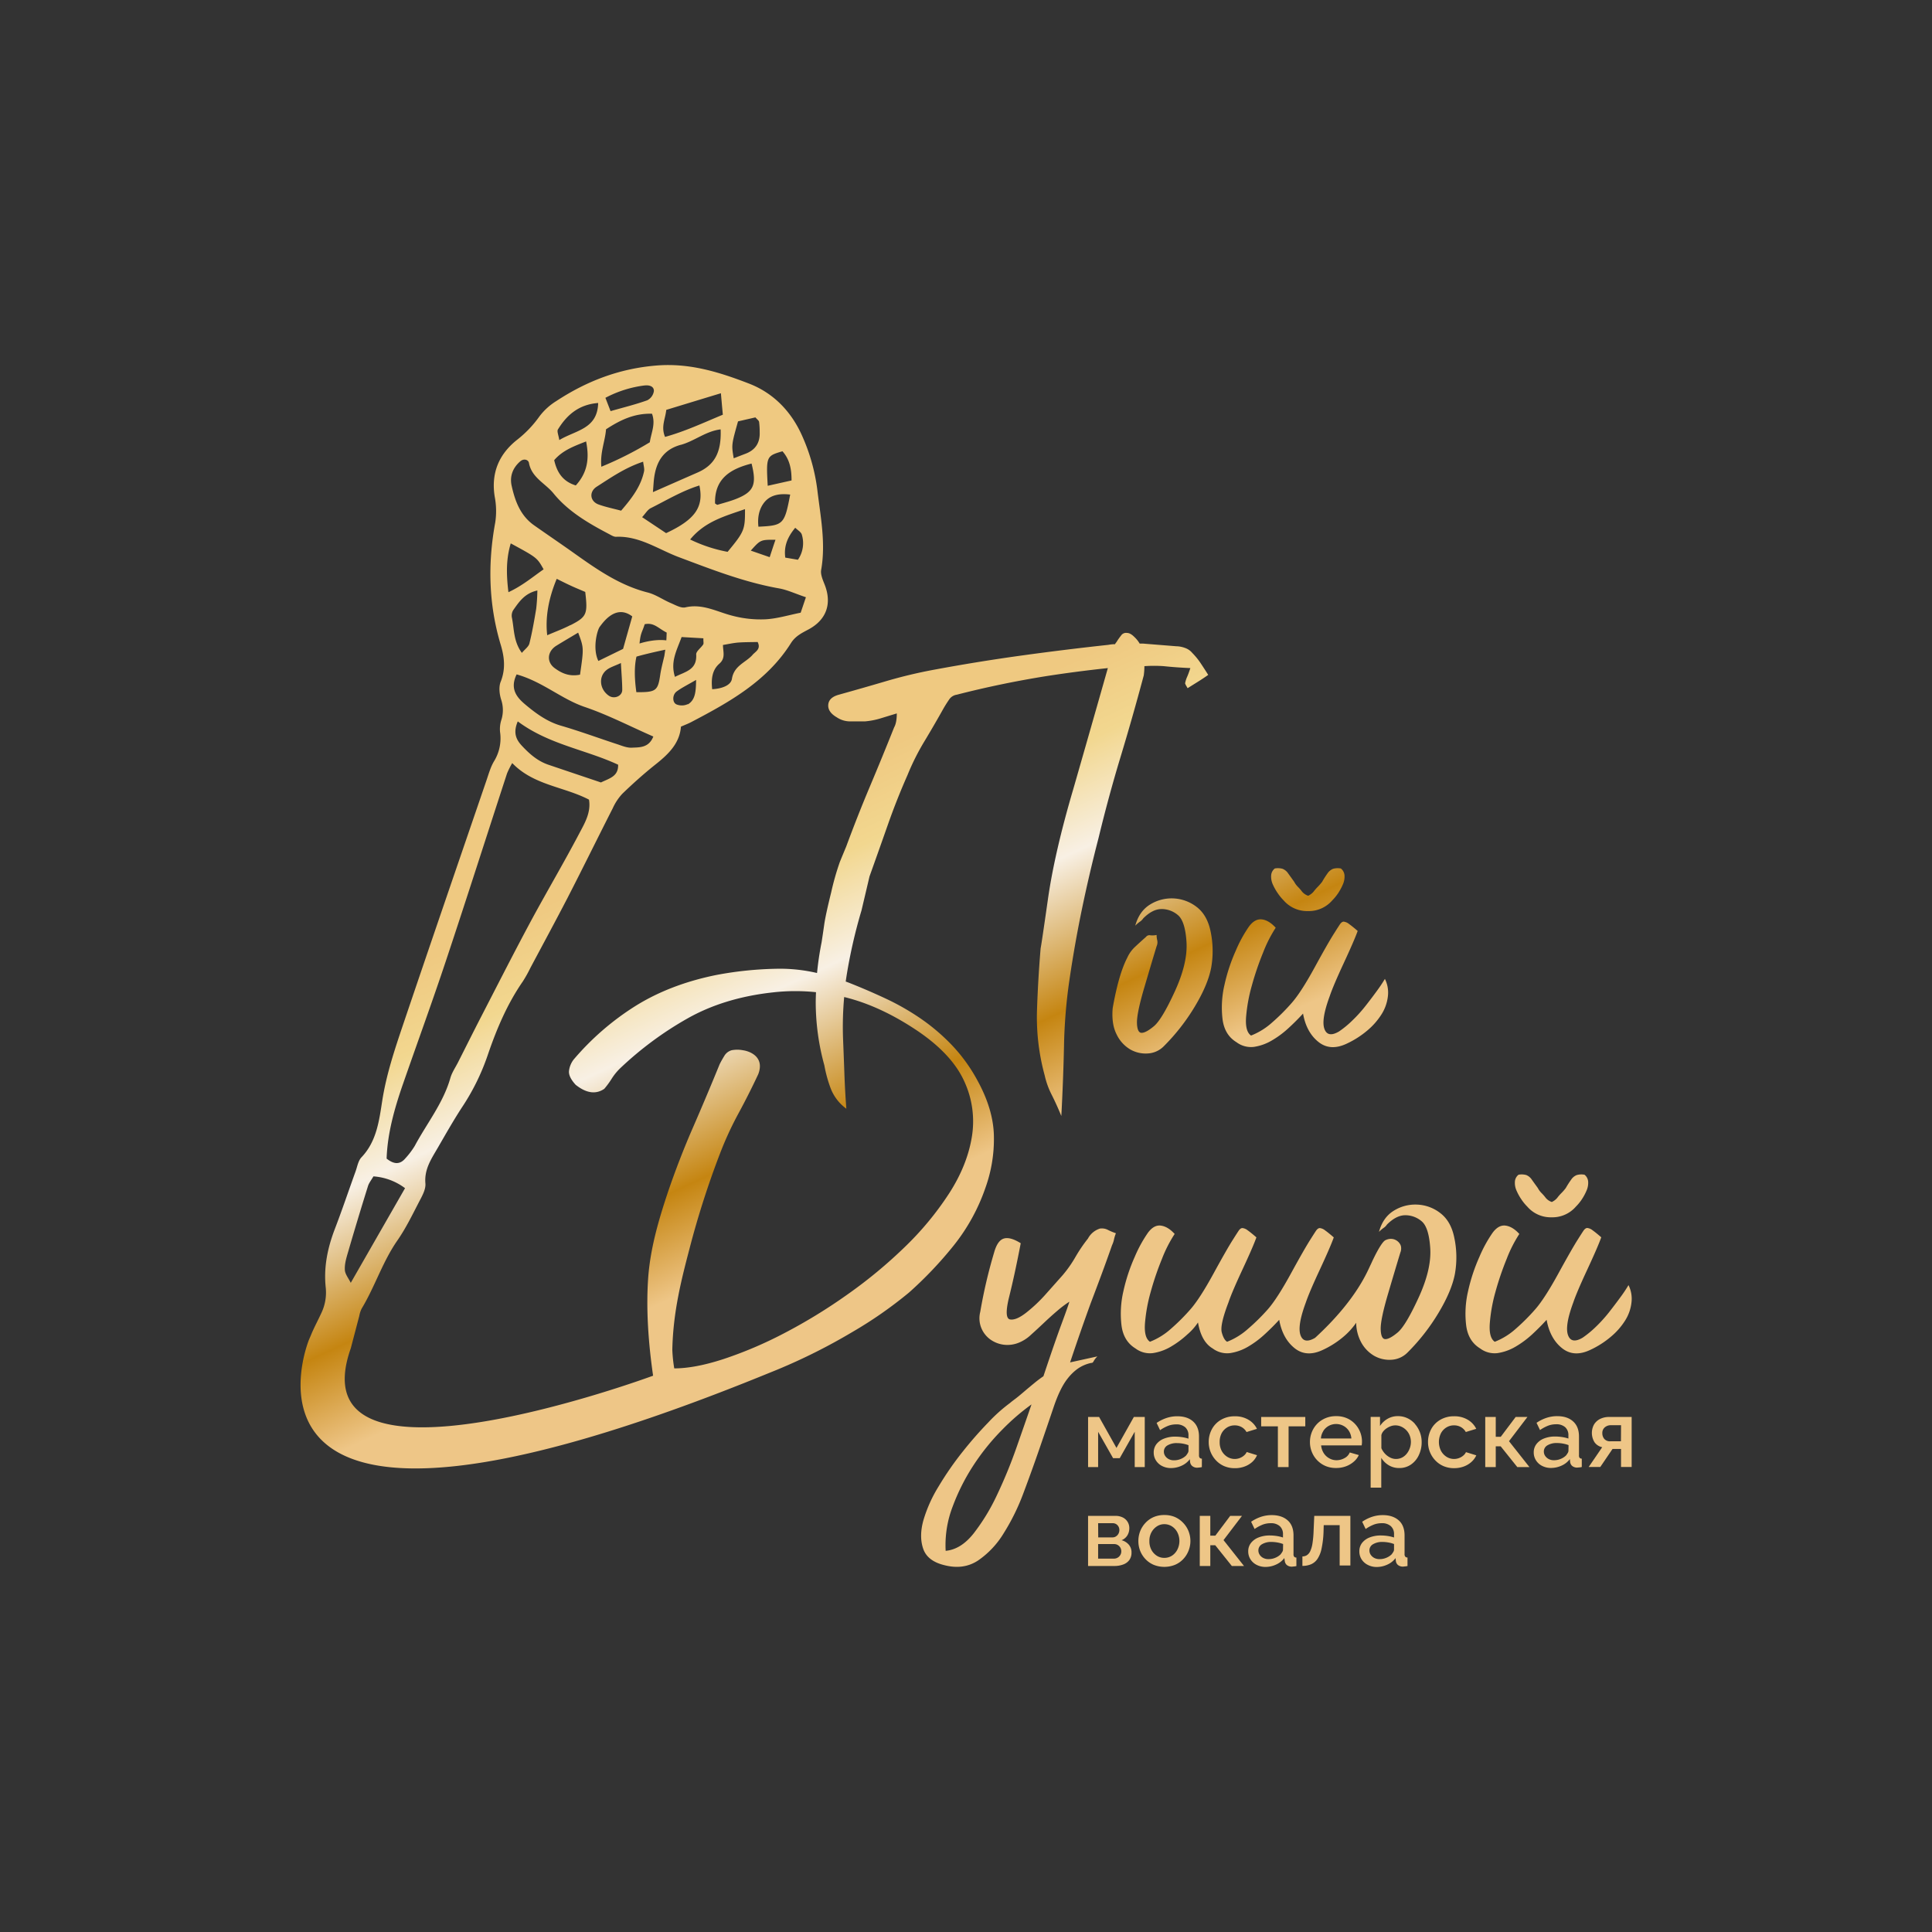 <?xml version="1.0" encoding="UTF-8"?> <svg xmlns="http://www.w3.org/2000/svg" xmlns:xlink="http://www.w3.org/1999/xlink" id="Слой_1" data-name="Слой 1" viewBox="0 0 1000 1000"><rect x="0" y="0" width="1000" height="1000" fill="#333333" stroke="none"/><defs><style>.cls-1{fill:url(#Polished_Brass);}.cls-2{fill:url(#Polished_Brass-2);}.cls-3{fill:url(#Polished_Brass-3);}.cls-4{fill:url(#Polished_Brass-4);}.cls-5{fill:url(#Polished_Brass-5);}.cls-6{fill:url(#Polished_Brass-6);}.cls-7{fill:url(#Polished_Brass-7);}.cls-8{fill:url(#Polished_Brass-8);}.cls-9{fill:url(#Polished_Brass-9);}.cls-10{fill:url(#Polished_Brass-10);}.cls-11{fill:url(#Polished_Brass-11);}.cls-12{fill:url(#Polished_Brass-12);}.cls-13{fill:url(#Polished_Brass-13);}.cls-14{fill:url(#Polished_Brass-14);}.cls-15{fill:url(#Polished_Brass-15);}.cls-16{fill:url(#Polished_Brass-16);}.cls-17{fill:url(#Polished_Brass-17);}.cls-18{fill:url(#Polished_Brass-18);}.cls-19{fill:url(#Polished_Brass-19);}.cls-20{fill:url(#Polished_Brass-20);}.cls-21{fill:url(#Polished_Brass-21);}.cls-22{fill:url(#Polished_Brass-22);}.cls-23{fill:url(#Polished_Brass-23);}.cls-24{fill:url(#Polished_Brass-24);}</style><linearGradient id="Polished_Brass" x1="418.72" y1="402.45" x2="513.7" y2="607.73" gradientUnits="userSpaceOnUse"><stop offset="0.01" stop-color="#efc981"></stop><stop offset="0.19" stop-color="#f2d78f"></stop><stop offset="0.41" stop-color="#f8f0e4"></stop><stop offset="0.73" stop-color="#c58511"></stop><stop offset="0.9" stop-color="#e5b76d"></stop><stop offset="0.95" stop-color="#eec687"></stop></linearGradient><linearGradient id="Polished_Brass-2" x1="444.03" y1="390.74" x2="539.01" y2="596.02" xlink:href="#Polished_Brass"></linearGradient><linearGradient id="Polished_Brass-3" x1="469.05" y1="379.16" x2="564.02" y2="584.44" xlink:href="#Polished_Brass"></linearGradient><linearGradient id="Polished_Brass-4" x1="493.4" y1="367.9" x2="588.38" y2="573.17" xlink:href="#Polished_Brass"></linearGradient><linearGradient id="Polished_Brass-5" x1="512.31" y1="359.15" x2="607.29" y2="564.42" xlink:href="#Polished_Brass"></linearGradient><linearGradient id="Polished_Brass-6" x1="534.09" y1="349.07" x2="629.07" y2="554.34" xlink:href="#Polished_Brass"></linearGradient><linearGradient id="Polished_Brass-7" x1="562.55" y1="335.9" x2="657.53" y2="541.18" xlink:href="#Polished_Brass"></linearGradient><linearGradient id="Polished_Brass-8" x1="584.95" y1="325.54" x2="679.93" y2="530.81" xlink:href="#Polished_Brass"></linearGradient><linearGradient id="Polished_Brass-9" x1="606.02" y1="315.79" x2="701" y2="521.07" xlink:href="#Polished_Brass"></linearGradient><linearGradient id="Polished_Brass-10" x1="629.24" y1="305.05" x2="724.22" y2="510.32" xlink:href="#Polished_Brass"></linearGradient><linearGradient id="Polished_Brass-11" x1="394.98" y1="413.43" x2="489.96" y2="618.71" xlink:href="#Polished_Brass"></linearGradient><linearGradient id="Polished_Brass-12" x1="419.63" y1="402.03" x2="514.6" y2="607.31" xlink:href="#Polished_Brass"></linearGradient><linearGradient id="Polished_Brass-13" x1="443.74" y1="390.87" x2="538.72" y2="596.15" xlink:href="#Polished_Brass"></linearGradient><linearGradient id="Polished_Brass-14" x1="464.81" y1="381.12" x2="559.79" y2="586.4" xlink:href="#Polished_Brass"></linearGradient><linearGradient id="Polished_Brass-15" x1="488.71" y1="370.07" x2="583.69" y2="575.34" xlink:href="#Polished_Brass"></linearGradient><linearGradient id="Polished_Brass-16" x1="512.14" y1="359.23" x2="607.12" y2="564.5" xlink:href="#Polished_Brass"></linearGradient><linearGradient id="Polished_Brass-17" x1="387.49" y1="416.9" x2="482.46" y2="622.18" xlink:href="#Polished_Brass"></linearGradient><linearGradient id="Polished_Brass-18" x1="523.37" y1="354.03" x2="618.34" y2="559.31" xlink:href="#Polished_Brass"></linearGradient><linearGradient id="Polished_Brass-19" x1="655.23" y1="293.02" x2="750.21" y2="498.3" xlink:href="#Polished_Brass"></linearGradient><linearGradient id="Polished_Brass-20" x1="628.97" y1="305.17" x2="723.95" y2="510.44" xlink:href="#Polished_Brass"></linearGradient><linearGradient id="Polished_Brass-21" x1="343.65" y1="437.18" x2="438.63" y2="642.46" xlink:href="#Polished_Brass"></linearGradient><linearGradient id="Polished_Brass-22" x1="529.72" y1="351.09" x2="624.7" y2="556.37" xlink:href="#Polished_Brass"></linearGradient><linearGradient id="Polished_Brass-23" x1="585.5" y1="325.28" x2="680.48" y2="530.56" xlink:href="#Polished_Brass"></linearGradient><linearGradient id="Polished_Brass-24" x1="611.76" y1="313.13" x2="706.74" y2="518.41" xlink:href="#Polished_Brass"></linearGradient></defs><title>ПойДушой</title><polygon class="cls-1" points="592.52 759.36 592.52 733.42 586.88 733.42 577.88 749.44 568.89 733.42 563.19 733.42 563.19 759.36 568.39 759.36 568.39 741.11 576.13 754.74 579.58 754.74 587.33 741.06 587.33 759.36 592.52 759.36"></polygon><path class="cls-2" d="M622.1,755a1.59,1.59,0,0,1-1.15-.45,2,2,0,0,1-.35-1.33v-9.64c0-3.35-1-5.95-3-7.78s-4.75-2.74-8.25-2.74a17.33,17.33,0,0,0-5.54.88,20.5,20.5,0,0,0-5.15,2.57l1.8,3.75a20.44,20.44,0,0,1,4.15-2.25,11.39,11.39,0,0,1,4.14-.75,6.78,6.78,0,0,1,4.75,1.52,5.49,5.49,0,0,1,1.65,4.24v1.63a18.69,18.69,0,0,0-3.25-.77,23.9,23.9,0,0,0-3.55-.28,15.31,15.31,0,0,0-5.77,1,9.16,9.16,0,0,0-4,2.87,7,7,0,0,0-1.42,4.33,7.54,7.54,0,0,0,1.15,4.11,8,8,0,0,0,3.2,2.9,9.88,9.88,0,0,0,4.64,1.06,13.22,13.22,0,0,0,5.38-1.19,10.9,10.9,0,0,0,4.32-3.4l.15,1.5a3.25,3.25,0,0,0,1.05,2,3.94,3.94,0,0,0,2.7.9l1-.09q.57-.06,1.32-.21Zm-6.94-4.07a2.36,2.36,0,0,1-.38,1.18,10.68,10.68,0,0,1-.92,1.33,8.65,8.65,0,0,1-2.65,1.7,8.79,8.79,0,0,1-3.5.71,5.67,5.67,0,0,1-2.87-.67,4.93,4.93,0,0,1-1.8-1.67,3.93,3.93,0,0,1-.62-2.13,3.66,3.66,0,0,1,1.87-3.25,9.19,9.19,0,0,1,4.92-1.18,17.42,17.42,0,0,1,3,.27,15.63,15.63,0,0,1,2.95.81Z"></path><path class="cls-3" d="M650.63,753.21l-5.34-1.65a5.12,5.12,0,0,1-1.38,1.8,7.32,7.32,0,0,1-8.76.64,8.21,8.21,0,0,1-2.85-3.13,9.38,9.38,0,0,1-1-4.48,9.58,9.58,0,0,1,1-4.51,7.79,7.79,0,0,1,2.8-3,7.33,7.33,0,0,1,4-1.11,7.14,7.14,0,0,1,3.6.92,6.6,6.6,0,0,1,2.5,2.53l5.39-1.65a11.09,11.09,0,0,0-4.42-4.72,13.26,13.26,0,0,0-7-1.78,13.84,13.84,0,0,0-7.17,1.81,12.36,12.36,0,0,0-4.72,4.85,13.86,13.86,0,0,0-1.65,6.71,13.7,13.7,0,0,0,3.75,9.43,12.72,12.72,0,0,0,4.27,3,13.83,13.83,0,0,0,5.52,1.06,14.17,14.17,0,0,0,5.05-.87,12.27,12.27,0,0,0,3.95-2.37A10.05,10.05,0,0,0,650.63,753.21Z"></path><polygon class="cls-4" points="666.97 759.36 666.97 738.27 675.62 738.27 675.62 733.42 652.78 733.42 652.78 738.27 661.43 738.27 661.43 759.36 666.97 759.36"></polygon><path class="cls-5" d="M695.93,754.71a8.57,8.57,0,0,1-4.22,1.1,7.56,7.56,0,0,1-3.7-1,7.84,7.84,0,0,1-2.85-2.67,9.13,9.13,0,0,1-1.35-4h21c0-.19.07-.47.1-.81s.05-.72.05-1.12a13.29,13.29,0,0,0-1.65-6.48,13,13,0,0,0-4.62-4.87,13.18,13.18,0,0,0-7.12-1.86,13.54,13.54,0,0,0-7.07,1.83,12.86,12.86,0,0,0-4.77,4.89,13.67,13.67,0,0,0-1.7,6.77,13.44,13.44,0,0,0,1,5.09,13.19,13.19,0,0,0,7,7.19,13.77,13.77,0,0,0,5.55,1.06,14.36,14.36,0,0,0,5.07-.87,13,13,0,0,0,4.07-2.4,9.89,9.89,0,0,0,2.6-3.42l-4.7-1.35A5.66,5.66,0,0,1,695.93,754.71Zm-11-14.06a8,8,0,0,1,2.82-2.62,8,8,0,0,1,7.62,0,7.66,7.66,0,0,1,2.83,2.62,8.5,8.5,0,0,1,1.27,3.91H683.71A7.94,7.94,0,0,1,685,740.65Z"></path><path class="cls-6" d="M732.38,737a12,12,0,0,0-3.9-2.94,11.41,11.41,0,0,0-4.94-1.07,10.44,10.44,0,0,0-5.35,1.39,11.26,11.26,0,0,0-3.9,3.71v-4.7h-4.84V770h5.49V754.56a11.26,11.26,0,0,0,3.8,3.81,10.32,10.32,0,0,0,5.54,1.48,10.46,10.46,0,0,0,6-1.78,12,12,0,0,0,4.09-4.87,15.57,15.57,0,0,0,1.48-6.81,14.19,14.19,0,0,0-3.5-9.36Zm-2.7,12.63a9.27,9.27,0,0,1-1.55,2.79,7.48,7.48,0,0,1-2.42,2,6.94,6.94,0,0,1-3.22.74,6.75,6.75,0,0,1-3-.76,9.28,9.28,0,0,1-2.65-2,10.28,10.28,0,0,1-1.85-2.82v-6.74a4.78,4.78,0,0,1,1-2,7.94,7.94,0,0,1,1.8-1.6,9.76,9.76,0,0,1,2.17-1.08,6.76,6.76,0,0,1,2.23-.39,7.38,7.38,0,0,1,3.17.69,8.58,8.58,0,0,1,2.6,1.87,8.21,8.21,0,0,1,1.72,2.74,9.22,9.22,0,0,1,.6,3.37A9.6,9.6,0,0,1,729.68,749.66Z"></path><path class="cls-7" d="M757.44,753.36a7,7,0,0,1-2.23,1.32,7.28,7.28,0,0,1-6.54-.68,8.21,8.21,0,0,1-2.85-3.13,10.23,10.23,0,0,1,0-9,7.76,7.76,0,0,1,2.79-3,7.37,7.37,0,0,1,4-1.11,7.14,7.14,0,0,1,3.6.92,6.65,6.65,0,0,1,2.49,2.53l5.4-1.65a11.15,11.15,0,0,0-4.42-4.72,13.31,13.31,0,0,0-7-1.78,13.82,13.82,0,0,0-7.17,1.81,12.38,12.38,0,0,0-4.73,4.85,14,14,0,0,0-1.64,6.71,13.64,13.64,0,0,0,3.74,9.43,12.76,12.76,0,0,0,4.28,3,13.83,13.83,0,0,0,5.52,1.06,14.11,14.11,0,0,0,5-.87,12.16,12.16,0,0,0,3.95-2.37,10.22,10.22,0,0,0,2.5-3.4l-5.35-1.65A5,5,0,0,1,757.44,753.36Z"></path><polygon class="cls-8" points="790.59 733.42 784.5 733.42 776.8 743.67 774.2 743.67 774.2 733.42 768.76 733.42 768.76 759.36 774.2 759.36 774.2 748.61 776.75 748.61 785.35 759.36 791.64 759.36 781.05 745.96 790.59 733.42"></polygon><path class="cls-9" d="M817.28,753.18v-9.64c0-3.35-1-5.95-3-7.78S809.53,733,806,733a17.33,17.33,0,0,0-5.54.88,20.5,20.5,0,0,0-5.15,2.57l1.8,3.75a20.44,20.44,0,0,1,4.15-2.25,11.43,11.43,0,0,1,4.14-.75,6.78,6.78,0,0,1,4.75,1.52,5.49,5.49,0,0,1,1.65,4.24v1.63a18.69,18.69,0,0,0-3.25-.77,23.9,23.9,0,0,0-3.55-.28,15.31,15.31,0,0,0-5.77,1,9.07,9.07,0,0,0-3.94,2.87,6.92,6.92,0,0,0-1.43,4.33,7.54,7.54,0,0,0,1.15,4.11,8,8,0,0,0,3.2,2.9,9.9,9.9,0,0,0,4.65,1.06,13.18,13.18,0,0,0,5.37-1.19,10.9,10.9,0,0,0,4.32-3.4l.15,1.5a3.25,3.25,0,0,0,1,2,3.94,3.94,0,0,0,2.7.9l1-.09c.38,0,.82-.11,1.33-.21V755a1.55,1.55,0,0,1-1.15-.45A2,2,0,0,1,817.28,753.18Zm-5.45-2.29a2.26,2.26,0,0,1-.38,1.18,10.68,10.68,0,0,1-.92,1.33,8.65,8.65,0,0,1-2.65,1.7,8.79,8.79,0,0,1-3.5.71,5.67,5.67,0,0,1-2.87-.67,4.93,4.93,0,0,1-1.8-1.67,3.93,3.93,0,0,1-.62-2.13,3.66,3.66,0,0,1,1.87-3.25,9.19,9.19,0,0,1,4.92-1.18,17.42,17.42,0,0,1,3,.27,15.63,15.63,0,0,1,3,.81Z"></path><path class="cls-10" d="M833,733.42a10.39,10.39,0,0,0-4.75,1,7.75,7.75,0,0,0-3.17,2.87,9.12,9.12,0,0,0,.32,9.33,6.51,6.51,0,0,0,3.9,2.45l-7,10.24h6l6.34-9.34h4.4v9.34h5.5V733.42Zm6,12.59h-5.5a3.85,3.85,0,0,1-3.14-1.25,4.53,4.53,0,0,1-1-3,3.75,3.75,0,0,1,1.25-2.94,4.74,4.74,0,0,1,3.3-1.13h5.14Z"></path><path class="cls-11" d="M580.53,797.21a6.24,6.24,0,0,0,3-2.51,7.14,7.14,0,0,0,1-3.74,6.05,6.05,0,0,0-3.2-5.43,8.31,8.31,0,0,0-4.15-.91h-14v25.93h13.54a12.82,12.82,0,0,0,4.72-.8,6.7,6.7,0,0,0,3.13-2.33,6.39,6.39,0,0,0,1.1-3.82,6,6,0,0,0-1.43-4.11A7.49,7.49,0,0,0,580.53,797.21Zm-12.14-8.8h7.49a3.28,3.28,0,0,1,2.5,1,3.59,3.59,0,0,1,1,2.54,4,4,0,0,1-.42,1.8,3.73,3.73,0,0,1-1.25,1.43,3.24,3.24,0,0,1-1.88.57h-7.39Zm11.49,16.44a3.79,3.79,0,0,1-3.3,1.9h-8.19v-7.54h8.29a3.6,3.6,0,0,1,1.9.51,3.77,3.77,0,0,1,1.33,1.36,3.9,3.9,0,0,1,.47,1.92A3.64,3.64,0,0,1,579.88,804.85Z"></path><path class="cls-12" d="M612.41,788.23a13,13,0,0,0-4.22-3,13.62,13.62,0,0,0-5.52-1.06,13.84,13.84,0,0,0-5.53,1.06,12.59,12.59,0,0,0-4.24,3,13.3,13.3,0,0,0-2.73,4.28,14,14,0,0,0-.95,5.17,13.77,13.77,0,0,0,.95,5.08A13.41,13.41,0,0,0,592.9,807a12.72,12.72,0,0,0,4.22,2.94,14.85,14.85,0,0,0,11.07,0,12.6,12.6,0,0,0,4.24-2.94,13.41,13.41,0,0,0,2.73-4.28,13.77,13.77,0,0,0,1-5.08,14,14,0,0,0-1-5.17A13.19,13.19,0,0,0,612.41,788.23Zm-3,13.83a8.13,8.13,0,0,1-2.8,3.16,7.22,7.22,0,0,1-4,1.13,7,7,0,0,1-3.89-1.13,8.24,8.24,0,0,1-2.8-3.1,9.42,9.42,0,0,1-1-4.49,9.15,9.15,0,0,1,1-4.38,8.47,8.47,0,0,1,2.8-3.15,6.86,6.86,0,0,1,3.95-1.19,7.2,7.2,0,0,1,3.92,1.13,8.15,8.15,0,0,1,2.82,3.13,9.93,9.93,0,0,1,0,8.89Z"></path><polygon class="cls-13" points="642.84 784.62 636.74 784.62 629.05 794.86 626.45 794.86 626.45 784.62 621 784.62 621 810.55 626.45 810.55 626.45 799.81 629 799.81 637.59 810.55 643.89 810.55 633.29 797.16 642.84 784.62"></polygon><path class="cls-14" d="M669.52,804.37v-9.63c0-3.36-1-6-3-7.78s-4.75-2.74-8.25-2.74a17.71,17.71,0,0,0-5.55.87,20.6,20.6,0,0,0-5.14,2.57l1.8,3.75a20.39,20.39,0,0,1,4.14-2.25,11.49,11.49,0,0,1,4.15-.75,6.75,6.75,0,0,1,4.75,1.53,5.45,5.45,0,0,1,1.65,4.23v1.64a19.62,19.62,0,0,0-3.25-.78,23.87,23.87,0,0,0-3.55-.27,15.47,15.47,0,0,0-5.77,1,9.18,9.18,0,0,0-4,2.88,6.89,6.89,0,0,0-1.42,4.33,7.54,7.54,0,0,0,1.15,4.11,8,8,0,0,0,3.2,2.89,9.89,9.89,0,0,0,4.64,1.07,13,13,0,0,0,5.37-1.2,10.78,10.78,0,0,0,4.33-3.4L665,808a3.27,3.27,0,0,0,1,2,4,4,0,0,0,2.69.9c.27,0,.59-.07,1-.1s.82-.1,1.32-.2v-4.4a1.63,1.63,0,0,1-1.15-.44A2.05,2.05,0,0,1,669.52,804.37Zm-5.44-2.28a2.39,2.39,0,0,1-.38,1.18,12.8,12.8,0,0,1-.92,1.32,8.65,8.65,0,0,1-2.65,1.7,8.83,8.83,0,0,1-3.5.71,5.77,5.77,0,0,1-2.87-.66,4.78,4.78,0,0,1-1.8-1.67,4,4,0,0,1-.62-2.14,3.63,3.63,0,0,1,1.87-3.24,9.1,9.1,0,0,1,4.92-1.18,17.42,17.42,0,0,1,3,.27,15.84,15.84,0,0,1,3,.81Z"></path><path class="cls-15" d="M679.92,792.3a53.21,53.21,0,0,1-.6,6.65,14.65,14.65,0,0,1-1.2,4.06,4.85,4.85,0,0,1-1.75,2,4.3,4.3,0,0,1-2.25.59v4.9a11.26,11.26,0,0,0,4.55-.86,7.8,7.8,0,0,0,3.29-2.81,15.32,15.32,0,0,0,2.1-5.38,49.58,49.58,0,0,0,1-8.52l.1-3.52h8.25V810.3h5.54V784.62H680.26Z"></path><path class="cls-16" d="M727,804.37v-9.63c0-3.36-1-6-3-7.78s-4.75-2.74-8.25-2.74a17.6,17.6,0,0,0-5.54.87,20.5,20.5,0,0,0-5.15,2.57l1.8,3.75a20.44,20.44,0,0,1,4.15-2.25,11.43,11.43,0,0,1,4.14-.75,6.73,6.73,0,0,1,4.75,1.53,5.45,5.45,0,0,1,1.65,4.23v1.64a19.62,19.62,0,0,0-3.25-.78,23.87,23.87,0,0,0-3.55-.27,15.51,15.51,0,0,0-5.77,1,9.18,9.18,0,0,0-4,2.88A7,7,0,0,0,703.6,803a7.54,7.54,0,0,0,1.15,4.11A8.08,8.08,0,0,0,708,810a9.9,9.9,0,0,0,4.65,1.07,13.07,13.07,0,0,0,5.37-1.2,10.81,10.81,0,0,0,4.32-3.4l.15,1.5a3.27,3.27,0,0,0,1,2,4,4,0,0,0,2.7.9c.26,0,.59-.07,1-.1s.82-.1,1.33-.2v-4.4a1.59,1.59,0,0,1-1.15-.44A2,2,0,0,1,727,804.37Zm-5.45-2.28a2.39,2.39,0,0,1-.38,1.18,11.41,11.41,0,0,1-.92,1.32,8.65,8.65,0,0,1-2.65,1.7,8.79,8.79,0,0,1-3.5.71,5.77,5.77,0,0,1-2.87-.66,4.93,4.93,0,0,1-1.8-1.67,4,4,0,0,1-.62-2.14,3.63,3.63,0,0,1,1.87-3.24,9.1,9.1,0,0,1,4.92-1.18,17.42,17.42,0,0,1,3,.27,15.63,15.63,0,0,1,2.95.81Z"></path><path class="cls-17" d="M566.11,704.49a10.19,10.19,0,0,1,1.9-2.42l-14.13,3.1q2.76-8.26,5.34-15.67t5.34-15q2.76-7.24,5.51-14.65t5.52-15.33a12.87,12.87,0,0,0,1-2.93,21.72,21.72,0,0,1,1-3.27,30.68,30.68,0,0,1-4.13-1.72,6.71,6.71,0,0,0-4.14-.69,10.67,10.67,0,0,0-6.2,5.17,78.23,78.23,0,0,0-6.54,9.65,62.55,62.55,0,0,1-6.55,9.3l-8.27,9.3a78.49,78.49,0,0,1-10.67,10.16q-5.17,4-8.27,3.45t-.69-10.86q1.72-6.89,3.27-14.12t2.93-14.47q-5.5-3.43-8.78-2.41t-5,7.23A259.57,259.57,0,0,0,507.38,679a13.42,13.42,0,0,0,.51,8.27,13.66,13.66,0,0,0,4.65,6,15.21,15.21,0,0,0,7.07,2.76,15.58,15.58,0,0,0,8.09-1.21,20.1,20.1,0,0,0,6-4q3.27-2.93,6.72-6.2t6.89-6.2a55.23,55.23,0,0,1,6.2-4.66c-.47,1.62-1.84,5.52-4.14,11.72s-5.4,15.16-9.3,26.87c-1.38.92-3,2.12-4.82,3.62s-3.62,3-5.34,4.47-3.27,2.76-4.65,3.79-2.18,1.67-2.41,1.9a83,83,0,0,0-11.2,10,201.73,201.73,0,0,0-13.43,15.33,164,164,0,0,0-12.4,17.91,71.54,71.54,0,0,0-7.93,17.74q-2.24,8.28,0,14.64t11.2,8.45q9.64,2.4,17.05-2.42a45.71,45.71,0,0,0,13.26-14,112,112,0,0,0,10.34-21q4.47-11.89,8.44-23.43t7.23-21.18q3.27-9.64,7.06-14.47a26,26,0,0,1,5-5,19.14,19.14,0,0,1,7.41-3.27C565.36,705.52,565.77,705.17,566.11,704.49ZM526,749.62a247.34,247.34,0,0,1-10,24.28,104.14,104.14,0,0,1-12.06,19.81q-6.54,8.26-14.47,9a55.56,55.56,0,0,1,3.62-22.91,107.55,107.55,0,0,1,11-21.71,116.57,116.57,0,0,1,14.82-18.25,115.14,115.14,0,0,1,15-12.92Q530.47,736.87,526,749.62Z"></path><path class="cls-18" d="M606.07,687.78a35.68,35.68,0,0,1-10.85,6.71q-3.11-2.06-2.59-9.47a84,84,0,0,1,2.93-16.19,151.78,151.78,0,0,1,5.86-17.22A69.18,69.18,0,0,1,608,638.69q-3.45-3.8-7.07-4.31c-2.41-.34-4.65.86-6.71,3.62a68.31,68.31,0,0,0-6.89,12.57,91.66,91.66,0,0,0-5.86,17.75,51.23,51.23,0,0,0-1,17.56q1,8.26,7.23,12.06a12.44,12.44,0,0,0,9.13,2.41,25.84,25.84,0,0,0,9.13-3.27,48.72,48.72,0,0,0,8.61-6.38,29.31,29.31,0,0,0,5.51-6.2q1.72,10,7.58,13.44a12.44,12.44,0,0,0,9.13,2.41,25.84,25.84,0,0,0,9.13-3.27,48.72,48.72,0,0,0,8.61-6.38q4.14-3.78,7.58-7.57,1.73,9.64,7.92,14.64t14.82.86a46.72,46.72,0,0,0,10.5-6.72,36.7,36.7,0,0,0,6.61-7.25,21.81,21.81,0,0,0,2.17,9.32,18,18,0,0,0,7.07,7.75,16,16,0,0,0,9.13,2.07,12.65,12.65,0,0,0,8.26-3.79,105.58,105.58,0,0,0,16-20.5q6.72-11.19,8.44-20a48.93,48.93,0,0,0-.34-19.12q-1.73-8.26-7.07-12.4a20.78,20.78,0,0,0-11.88-4.48,21,21,0,0,0-12.23,3.1q-5.69,3.45-7.75,11a16.67,16.67,0,0,1,2.41-2.06,6.16,6.16,0,0,0,1.72-1.73q4.83-4.82,9.48-4.82a13,13,0,0,1,8.44,3.1q3.78,3.11,4.48,14t-6,25.5q-6.72,14.64-10.85,18.08c-2.76,2.3-4.88,3.45-6.38,3.45s-2.29-1.67-2.41-5,1.15-9.47,3.79-18.43,4.76-16.07,6.37-21.36a5.65,5.65,0,0,0,.35-3.1c-.37-2.24-3.62-5.37-8-3.36-2.29,1-6.6,10.25-7.51,12.32-1.67,3.21-7.08,18.16-28.94,38.24q-5.85,3.45-7.57-1.38t2.75-16.88q1.73-5.16,7.24-17t7.23-16.71q-2.76-2.4-4.48-3.62a5.42,5.42,0,0,0-2.75-1.2c-.69,0-1.38.51-2.07,1.55s-1.61,2.47-2.76,4.3q-3.09,4.83-10.16,17.74t-11.89,18.43A104.88,104.88,0,0,1,646,687.78a35.68,35.68,0,0,1-10.85,6.71q-1.73-1-2.76-4.82t3.45-15.5q1.71-5.16,7.23-17t7.24-16.71q-2.76-2.4-4.48-3.62a5.41,5.41,0,0,0-2.76-1.2c-.69,0-1.38.51-2.06,1.55s-1.61,2.47-2.76,4.3q-3.1,4.83-10.16,17.74t-11.89,18.43A104.88,104.88,0,0,1,606.07,687.78Z"></path><path class="cls-19" d="M787.44,620.77a24.28,24.28,0,0,0,3.1,3.79,16,16,0,0,0,12.06,5.52h1a16.05,16.05,0,0,0,12.06-5.52,24.28,24.28,0,0,0,3.1-3.79,27.33,27.33,0,0,0,2.41-4.48,9.81,9.81,0,0,0,.86-4.64,5,5,0,0,0-1.89-3.62,8.83,8.83,0,0,0-4,.17,6.2,6.2,0,0,0-2.93,2.41,47.57,47.57,0,0,0-2.76,4.31,24.83,24.83,0,0,1-2.41,2.75,23.46,23.46,0,0,0-2.07,2.41,8.08,8.08,0,0,1-2.75,2.07,7,7,0,0,1-3.1-2.07,23.46,23.46,0,0,0-2.07-2.41,10.61,10.61,0,0,1-2.07-2.75c-1.15-1.61-2.18-3-3.1-4.31A6.28,6.28,0,0,0,790,608.2a8.88,8.88,0,0,0-4-.17,4.89,4.89,0,0,0-1.89,3.62,9.69,9.69,0,0,0,.86,4.64A27.33,27.33,0,0,0,787.44,620.77Z"></path><path class="cls-20" d="M800.53,683.13q1.72,9.64,7.93,14.64t14.81.86a46.72,46.72,0,0,0,10.5-6.72,35.64,35.64,0,0,0,7.41-8.44,21.94,21.94,0,0,0,3.27-9.3,15.88,15.88,0,0,0-1.54-9,71.62,71.62,0,0,1-4.14,6.21q-2.76,3.78-6,7.92a74,74,0,0,1-6.89,7.58,51.39,51.39,0,0,1-6.72,5.51q-5.85,3.45-7.57-1.38t2.75-16.88q1.73-5.16,7.24-17t7.23-16.71q-2.76-2.4-4.48-3.62a5.39,5.39,0,0,0-2.75-1.2c-.69,0-1.38.51-2.07,1.55s-1.61,2.47-2.76,4.3q-3.09,4.83-10.16,17.74t-11.89,18.43a104.88,104.88,0,0,1-10.16,10.17,35.68,35.68,0,0,1-10.85,6.71c-2.06-1.37-2.93-4.53-2.58-9.47A83.21,83.21,0,0,1,774,668.83a151.72,151.72,0,0,1,5.85-17.22,69.18,69.18,0,0,1,6.55-12.92q-3.45-3.8-7.06-4.31c-2.42-.34-4.65.86-6.72,3.62a68.31,68.31,0,0,0-6.89,12.57,91.66,91.66,0,0,0-5.86,17.75,51.23,51.23,0,0,0-1,17.56q1,8.26,7.23,12.06a12.46,12.46,0,0,0,9.13,2.41,25.84,25.84,0,0,0,9.13-3.27A48.72,48.72,0,0,0,793,690.7Q797.09,686.92,800.53,683.13Z"></path><path class="cls-21" d="M510.14,614.57a74.48,74.48,0,0,0,4.3-26.35q-.18-14-8.78-29.45A84.76,84.76,0,0,0,492.74,541a103.68,103.68,0,0,0-16.19-13.79,128.16,128.16,0,0,0-18.43-10.5q-9.64-4.49-19.29-8.27l-1.09-.39c.19-1.32.39-2.64.6-3.95a267.63,267.63,0,0,1,7.58-32.9l4.14-17.57q4.81-13.44,9.47-26.7t10.16-25.67a123.53,123.53,0,0,1,8.79-17.56q5-8.28,9.81-16.89,1.38-2.4,2.93-4.65a5.7,5.7,0,0,1,4-2.58q22.74-5.85,46.51-9.65,15.49-2.4,31.69-4.13-9,31.69-17.91,62.7-9.65,32.73-13.09,56.84t-3.79,25.49q-1.38,16.53-1.9,32.73a114.26,114.26,0,0,0,4,33.07,42.18,42.18,0,0,0,3.61,10q2.6,5.16,5,11,1-18.6,1.38-36a270.23,270.23,0,0,1,2.75-33.93q2.76-18.94,6.55-37.2t8.61-36.86q5.16-21.36,11.37-41.86T592,349.62a35.39,35.39,0,0,0,.34-4.82,72.38,72.38,0,0,1,10,0q6.54.69,13.78,1-1,3.1-1.72,4.65a15.18,15.18,0,0,0-1,3.27A9.5,9.5,0,0,0,614,355a11.85,11.85,0,0,1,.69,1.21l5.52-3.45c1.83-1.15,3.55-2.29,5.16-3.44q-1.73-2.76-3.79-5.86a35.89,35.89,0,0,0-4.47-5.51,8.42,8.42,0,0,0-3.79-2.59,13.49,13.49,0,0,0-4.48-.86q-8.62-.69-17.23-1.38h-1.72a15,15,0,0,0-2.76-3.44c-1.37-1.38-2.64-2.07-3.79-2.07a3.09,3.09,0,0,0-3.1,1.38,32.21,32.21,0,0,0-2.41,3.44,4.24,4.24,0,0,0-.69,1,18.15,18.15,0,0,0-3.44.34q-22.4,2.42-44.79,5.51t-44.78,7.24a247.59,247.59,0,0,0-25.32,6q-12.24,3.61-24.63,7.06Q429,361,428.7,364.78t4.48,6.54a12.38,12.38,0,0,0,7.06,2.07h7.4a38.39,38.39,0,0,0,8.1-1.55l8.44-2.58c0,3.22-.47,5.63-1.38,7.23q-6.19,15.51-12.57,30.66t-12.23,31q-1.72,4.14-3.28,7.93a137.63,137.63,0,0,0-4.47,15.67q-2.94,11.89-3.62,16.71t-1.38,9.3q-1.58,7.89-2.35,15.87a84.53,84.53,0,0,0-19.56-2.22,184,184,0,0,0-32.72,3.27q-23.78,4.83-41.69,16a138.92,138.92,0,0,0-32,27.73,11.83,11.83,0,0,0-2.41,5.86c-.23,2.06.92,4.48,3.45,7.23q8.26,6.56,14.81,2.07a42.67,42.67,0,0,0,3.79-5.17,29.47,29.47,0,0,1,4.13-5.17,176.75,176.75,0,0,1,35-26q19.13-10.85,44.61-13.6a102.87,102.87,0,0,1,22.05-.07c-.07,1.84-.14,3.69-.14,5.54a123.31,123.31,0,0,0,4.48,32.38,67.54,67.54,0,0,0,3.27,11.89,23.42,23.42,0,0,0,8.1,10.5q-.69-9-1-17.74t-.68-17.74a172.25,172.25,0,0,1,.55-22.32l.62.14q18.6,4.65,37.89,17.74,17.57,12.06,23.77,26a49.21,49.21,0,0,1,3.79,28.59q-2.41,14.66-11.71,29.11a158.11,158.11,0,0,1-22.91,27.73,246,246,0,0,1-30,24.81,277.63,277.63,0,0,1-32.73,20,210.14,210.14,0,0,1-31.17,13.26q-14.82,4.83-25.5,4.82a76,76,0,0,1-1-9.64c.41-19.47,4.59-35.94,9-52.71a455.76,455.76,0,0,1,15.84-49.26,174.68,174.68,0,0,1,9.48-20.5q5.32-9.81,10.16-20.15c3.42-8.92-4.3-11.91-7.93-12.4a15.33,15.33,0,0,0-5.85,0,6.39,6.39,0,0,0-3.79,2.93q-1.38,2.24-2.41,4.3-6.9,16.89-13.95,33.07t-12.92,33.42c-4.82,14.47-9.15,29.31-10.17,44.78s.05,32.34,2.59,49.95c0,0-185.73,68.69-156.48-14.18q2.21-8.39,4.4-16.74a14.31,14.31,0,0,1,1.22-3.78c6.87-11.37,10.82-24.24,18.48-35.26,4.28-6.14,7.62-13,11.07-19.68,1.61-3.1,3.74-6.7,3.46-9.88-.64-7.36,3.09-12.72,6.38-18.4,4.22-7.28,8.36-14.63,13-21.67a116.34,116.34,0,0,0,12.83-26.22c4.58-13.47,10.08-26.52,18.24-38.31a67.37,67.37,0,0,0,3.88-6.95c6.46-12.13,13-24.2,19.32-36.41,7.9-15.37,15.5-30.88,23.34-46.28a27.75,27.75,0,0,1,5-7.52c5.4-5.2,11-10.22,16.85-14.89,6.71-5.31,12.73-10.92,13.43-19.78,2.3-1,4-1.64,5.51-2.46,19.73-10.32,39.11-21.18,51.41-40.76,2.35-3.71,5.65-5.24,9.16-7.13,9.37-5.05,12.16-13.47,8.26-23.28-.95-2.4-2.18-5.18-1.76-7.52,2.43-13.85-.3-27.37-1.94-41a98.48,98.48,0,0,0-7.8-28.11c-5.57-12.69-14.82-22.39-27.72-27.35-15.26-5.88-30.62-10.71-47.76-9.31-19.24,1.56-36.13,8.05-51.9,18.41a32,32,0,0,0-8.76,8,57.67,57.67,0,0,1-11.77,12.24c-9.3,7.49-13.31,17.26-11.3,29.4a39,39,0,0,1,.25,13.14c-3.92,21.3-3.44,42.36,2.77,63.15,2,6.57,2.68,12.8,0,19.45-1,2.6-.61,6.21.24,9a17,17,0,0,1,.24,10.36,15.72,15.72,0,0,0-.76,6.54,22.65,22.65,0,0,1-3.17,15.23c-1.77,3-2.74,6.55-3.89,9.9-14.37,42-28.8,83.92-43,125.95-4.39,13-8.76,26-10.91,39.71-1.6,10.24-2.87,21.08-10.77,29.36-1.7,1.79-2.15,4.82-3.06,7.33-3.61,10-7,20.09-10.81,30-3.69,9.69-5.72,19.6-4.63,30a24.56,24.56,0,0,1-2.1,12.92c-1.82,4-4,7.94-5.63,12-.28.67-.59,1.35-.87,2,0,0-57.06,138.19,239,17h0c1.32-.53,2.63-1.06,3.95-1.61a301.3,301.3,0,0,0,38.06-19.12A216.44,216.44,0,0,0,470.52,669a200.06,200.06,0,0,0,23.08-24.29A99.65,99.65,0,0,0,510.14,614.57ZM311.05,405c-8.88-3-18.1-6.08-27.3-9.21-5.62-1.92-9.91-5.77-13.82-10-2.82-3.08-4.41-6.6-1.93-12.4,16.09,12,35,14.55,51.94,22.42C320.13,401.92,315.4,402.86,311.05,405Zm15.88-18c-2.53.11-5.16-1.06-7.67-1.87-9.67-3.17-19.23-6.7-29-9.54-7-2.05-12.74-6.23-18.1-10.7-4.22-3.53-8.58-8-4.75-15.82,13.45,3.76,23.14,12.76,35.32,16.88,12,4.08,23.37,10,35.43,15.28C335.83,387.14,331,386.82,326.93,387Zm-62-67.48a5.47,5.47,0,0,1,.74-3.75c3-4.26,5.88-8.67,12.47-10.14a94,94,0,0,1-.6,9.43c-1,6-2.05,12.08-3.52,18-.42,1.68-2.34,3-3.91,4.87C265.66,331.83,266.18,325.43,264.93,319.54Zm30.36,4c-3.82,2-7.86,3.45-12.05,5.28-1.06-9.08.61-18.84,4.92-29.2,2.63,1.29,5.19,2.6,7.82,3.79,2.36,1.09,4.79,2.05,6.94,3C304.28,317.87,303.72,319.28,295.29,323.59Zm4.92,25.69c-5.52,1.1-9.49-.75-13-3.31-4.45-3.17-4-8.76.81-11.71,3.68-2.27,7.42-4.45,11.24-6.74C302.22,335.33,302.22,335.33,300.21,349.28Zm9.51-7.1c-3.19-6.46-.57-16.07.73-17.72,2-2.66,8.43-11.7,16.81-5.34-1.54,5.44-3.07,10.84-4.75,16.81Zm12.35,15c0,3.21-4.14,4.9-6.91,3-4.78-3.25-5.53-9.82-1.24-13.29,1.83-1.48,4.31-2.15,7.46-3.64C321.67,348.69,322.07,353,322.07,357.22Zm21.79-17.57c-.68,2.9-1.67,6.67-2.1,9.6-1.23,8.42-2.11,9.21-12.38,9.13-1.29-9.09-.8-14.78.06-18.41,5.2-1.48,11.54-2.87,14.91-3.57Zm1-8.09c-6.64-.84-13.84,1.64-13.84,1.64.55-5.68,1.32-5.68,2.68-10,4.78-1,6.82,2,11.38,4.34C345,328.8,345,330.2,344.88,331.56Zm11.17,33a7.41,7.41,0,0,1-5.88.15c-2.24-1-2.18-5,.07-6.68,2.69-2,5.72-3.46,10.08-6C360.23,358.31,359.78,362.35,356.05,364.57ZM364,333.52c-1.15,1.84-3.75,3.59-3.65,5.23.45,8-5.46,8.81-11,11.59-2.46-7.83.87-13.54,3.45-20.61l11.28.65C364,332,364.32,333,364,333.52Zm25.5,5.48c-3.58,4-9.57,5.49-10.66,12.38-.57,3.52-5.52,5.11-10.22,5.35-.54-5-.15-9.84,3.73-13.22,3.32-2.9,1.87-6.13,1.86-9.67,2.56-.43,5.11-1,7.69-1.24,3.45-.26,6.93-.22,10.25-.3C394,336,391.07,337.19,389.46,339ZM415,276.65A15.07,15.07,0,0,1,413,289.73l-6.54-1.11c-.79-5.86,1.08-10.52,5.15-15.45C413,274.48,414.6,275.38,415,276.65ZM405,233.58c3.56,4,4.73,8.82,4.71,15.1l-12.34,2.76C396.53,236.27,396.66,236,405,233.58Zm4,22.42c-2.95,15.44-3.47,16-16.44,16.62-.56-4.88.36-9.61,3.5-13.13C399.08,256.19,403.52,255.33,409.07,256Zm-7.61,23.39c-1,2.88-1.88,5.57-3,9L388.6,285C393.66,279.37,393.64,279.33,401.46,279.39ZM382,218.1l9-2.06c.9,1.06,1.78,1.62,1.9,2.32a38.1,38.1,0,0,1,.31,5.24c.24,5.5-2.14,9.29-7.33,11.25-2,.76-4,1.54-6.11,2.36C378.59,230.25,378.59,230.25,382,218.1Zm7,21.82c2.75,10.87,1.23,14.6-7.77,18.23-3.18,1.28-6.54,2.14-9.84,3.12-.29.08-.76-.38-1.28-.66C369.76,247.63,378.19,242.67,389.06,239.92ZM336.86,263c8.24-4.12,16.19-8.94,25.15-11.72,2.37,11.13-2.19,17.66-17.24,24.67l-12.41-8.27C334.1,265.8,335.19,263.81,336.86,263Zm-15.36,1.33c-4.2-1.13-8.07-1.89-11.72-3.23-4.44-1.64-5-6.58-.89-9.21,7.36-4.7,14.56-9.78,24-12.92.21,2,.76,3.61.47,5C331.77,251.51,327.37,257.52,321.5,264.31Zm64.11-.78c.07,10.62-.35,11.64-9,22.08a76,76,0,0,1-19.39-6.39C365,269.76,375.35,267.14,385.61,263.53Zm-40.75-51.4c9.18-2.8,18.28-5.58,28.28-8.61.36,4.12.65,7.41,1,11.11-10.08,4.18-19.47,8.6-29.91,11.49C342,220.84,344.4,216.84,344.86,212.13Zm7.52,18.1c7.06-1.93,13-7.11,20.62-8,.46,11.93-3.12,18.46-11.94,22.33-7.18,3.14-14.33,6.29-23.11,10.15.31-3.85.38-5.55.61-7.25C339.68,238.91,343.46,232.66,352.38,230.23Zm-18.77-30.72c2.22-.3,4.93.29,4.84,2.89a6.43,6.43,0,0,1-3.42,4.77c-6.07,2.17-12.35,3.71-19,5.61-1-2.54-1.7-4.41-2.67-6.89A58.77,58.77,0,0,1,333.61,199.51Zm-19.93,22.67c7.28-4.75,14.58-8.32,23.79-8.05,2,5.36-.42,9.8-1.13,14.77a178.09,178.09,0,0,1-25.09,12.66C310.56,234,313.24,228.35,313.68,222.18Zm-24.88.06c4.64-7.57,10.89-12.92,20.81-13.67-.34,13.56-11.63,14.05-20.12,19.19C289.14,225.33,288.16,223.28,288.8,222.24Zm14.57,6.24c1.79,9,.64,16.16-5.34,22.76-6.7-2.05-9.74-6.71-11.18-13.08C291.23,233.11,296.85,231.05,303.37,228.48Zm-33.9,10.15c1.6-1.34,4-.83,4.32,1,1.4,7.59,8.51,10.55,12.72,15.75,7.55,9.3,18.06,15.44,28.68,21,1.17.61,2.47,1.48,3.68,1.44,12.14-.51,21.85,6.54,32.48,10.53,17,6.38,33.88,13,51.87,16.18,4.26.75,8.32,2.7,13.92,4.58l-2.71,8c-6.16,1.22-12.15,3.09-18.24,3.42a57,57,0,0,1-17-1.82c-8-2-15.49-6.44-24.43-4.36-2.21.52-5.07-1.16-7.49-2.19-4.07-1.71-7.84-4.44-12-5.5-15-3.8-27.16-12.56-39.42-21.27-6.45-4.56-13-9-19.46-13.55-7-4.95-9.78-12.42-11.53-20.28C263.68,246.51,265.45,242,269.47,238.63Zm-5.1,42.61c13.62,7.39,13.62,7.39,17,13.43-5.61,3.89-10.86,8.4-18.21,11.84C262.05,297.32,261.91,289.37,264.37,281.24Zm-55.92,280.2c7.4-21.32,15.16-42.52,22.29-63.93,10.77-32.33,21.12-64.8,31.7-97.2a45,45,0,0,1,2.69-5.36c11.12,11.54,26.68,12.13,39.73,18.92,1.12,6.63-2.21,12.17-5,17.45-8.23,15.64-17.25,30.86-25.62,46.43-8.57,16-16.76,32.13-25.07,48.23-4.06,7.86-8,15.78-12,23.68-1.39,2.77-3.24,5.4-4.07,8.32-3.71,13-12.21,23.49-18.44,35.15a41.54,41.54,0,0,1-4.79,6.34c-2.83,3.41-6,3.21-9.76.2C200.55,586.65,204.12,574,208.45,561.44Zm-28.32,86.72q5-17.19,10.35-34.29c.5-1.6,1.65-3,2.81-5A30.79,30.79,0,0,1,209.65,615l-28.1,49c-1.16-2.41-3-4.54-3.06-6.78C178.33,654.21,179.27,651.1,180.13,648.16Z"></path><path class="cls-22" d="M619.47,469.5a21.13,21.13,0,0,0-24.11-1.37q-5.68,3.45-7.75,11a17.5,17.5,0,0,1,2.41-2.07,6.12,6.12,0,0,0,1.72-1.72c3.21-3.21,6.38-4.82,9.48-4.82a13,13,0,0,1,8.43,3.1q3.79,3.11,4.48,13.95t-6,25.49q-6.72,14.65-10.86,18.09c-2.75,2.3-4.88,3.44-6.37,3.44s-2.3-1.66-2.41-5,1.15-9.48,3.79-18.43,4.76-16.08,6.37-21.36a5,5,0,0,0,.34-3.1,11.33,11.33,0,0,1-.34-2.76,10.46,10.46,0,0,1-3.27.17,2.2,2.2,0,0,0-2.24.86q-2.76,2.42-5.51,5a17.43,17.43,0,0,0-4.13,5.68q-4.49,8.63-7.58,26.19-.69,8.26,2.06,13.6a18,18,0,0,0,7.06,7.76,16,16,0,0,0,9.13,2.06,12.56,12.56,0,0,0,8.27-3.79,106,106,0,0,0,16-20.5q6.72-11.18,8.44-20a49.17,49.17,0,0,0-.34-19.13Q624.8,473.64,619.47,469.5Z"></path><path class="cls-23" d="M640,539.44a12.49,12.49,0,0,0,9.13,2.41,25.67,25.67,0,0,0,9.13-3.28,48.65,48.65,0,0,0,8.61-6.37q4.13-3.78,7.58-7.58,1.71,9.64,7.92,14.64t14.82.87a47.08,47.08,0,0,0,10.5-6.72,35.84,35.84,0,0,0,7.41-8.44,22,22,0,0,0,3.27-9.3,15.77,15.77,0,0,0-1.55-9,73.62,73.62,0,0,1-4.13,6.2q-2.76,3.8-6,7.92a72,72,0,0,1-6.89,7.58,49.81,49.81,0,0,1-6.72,5.51q-5.87,3.45-7.58-1.37t2.76-16.88q1.71-5.17,7.23-17.06t7.24-16.71q-2.76-2.4-4.48-3.61a5.45,5.45,0,0,0-2.76-1.21c-.69,0-1.38.52-2.06,1.55s-1.61,2.47-2.76,4.31q-3.11,4.83-10.16,17.74t-11.89,18.43a104.76,104.76,0,0,1-10.16,10.16A35.92,35.92,0,0,1,647.55,536q-3.1-2.07-2.59-9.47a83.7,83.7,0,0,1,2.93-16.19,151.93,151.93,0,0,1,5.86-17.23,69.5,69.5,0,0,1,6.55-12.92c-2.3-2.52-4.66-4-7.07-4.3s-4.65.86-6.71,3.61a68.46,68.46,0,0,0-6.89,12.58,91.79,91.79,0,0,0-5.86,17.74,51.28,51.28,0,0,0-1,17.57Q633.77,535.65,640,539.44Z"></path><path class="cls-24" d="M661.33,462.27a24.75,24.75,0,0,0,3.1,3.79,16,16,0,0,0,12.06,5.51h1a16,16,0,0,0,12.06-5.51,25.35,25.35,0,0,0,3.1-3.79,28.55,28.55,0,0,0,2.41-4.48,9.83,9.83,0,0,0,.86-4.65,5,5,0,0,0-1.9-3.62,9,9,0,0,0-4,.17,6.33,6.33,0,0,0-2.93,2.42,45.28,45.28,0,0,0-2.75,4.3,27,27,0,0,1-2.41,2.76,23.46,23.46,0,0,0-2.07,2.41,8.37,8.37,0,0,1-2.76,2.07,7.25,7.25,0,0,1-3.1-2.07,23.43,23.43,0,0,0-2.06-2.41,10.81,10.81,0,0,1-2.07-2.76l-3.1-4.3a6.28,6.28,0,0,0-2.93-2.42,9,9,0,0,0-4-.17,4.91,4.91,0,0,0-1.89,3.62,9.71,9.71,0,0,0,.86,4.65A27.74,27.74,0,0,0,661.33,462.27Z"></path></svg> 